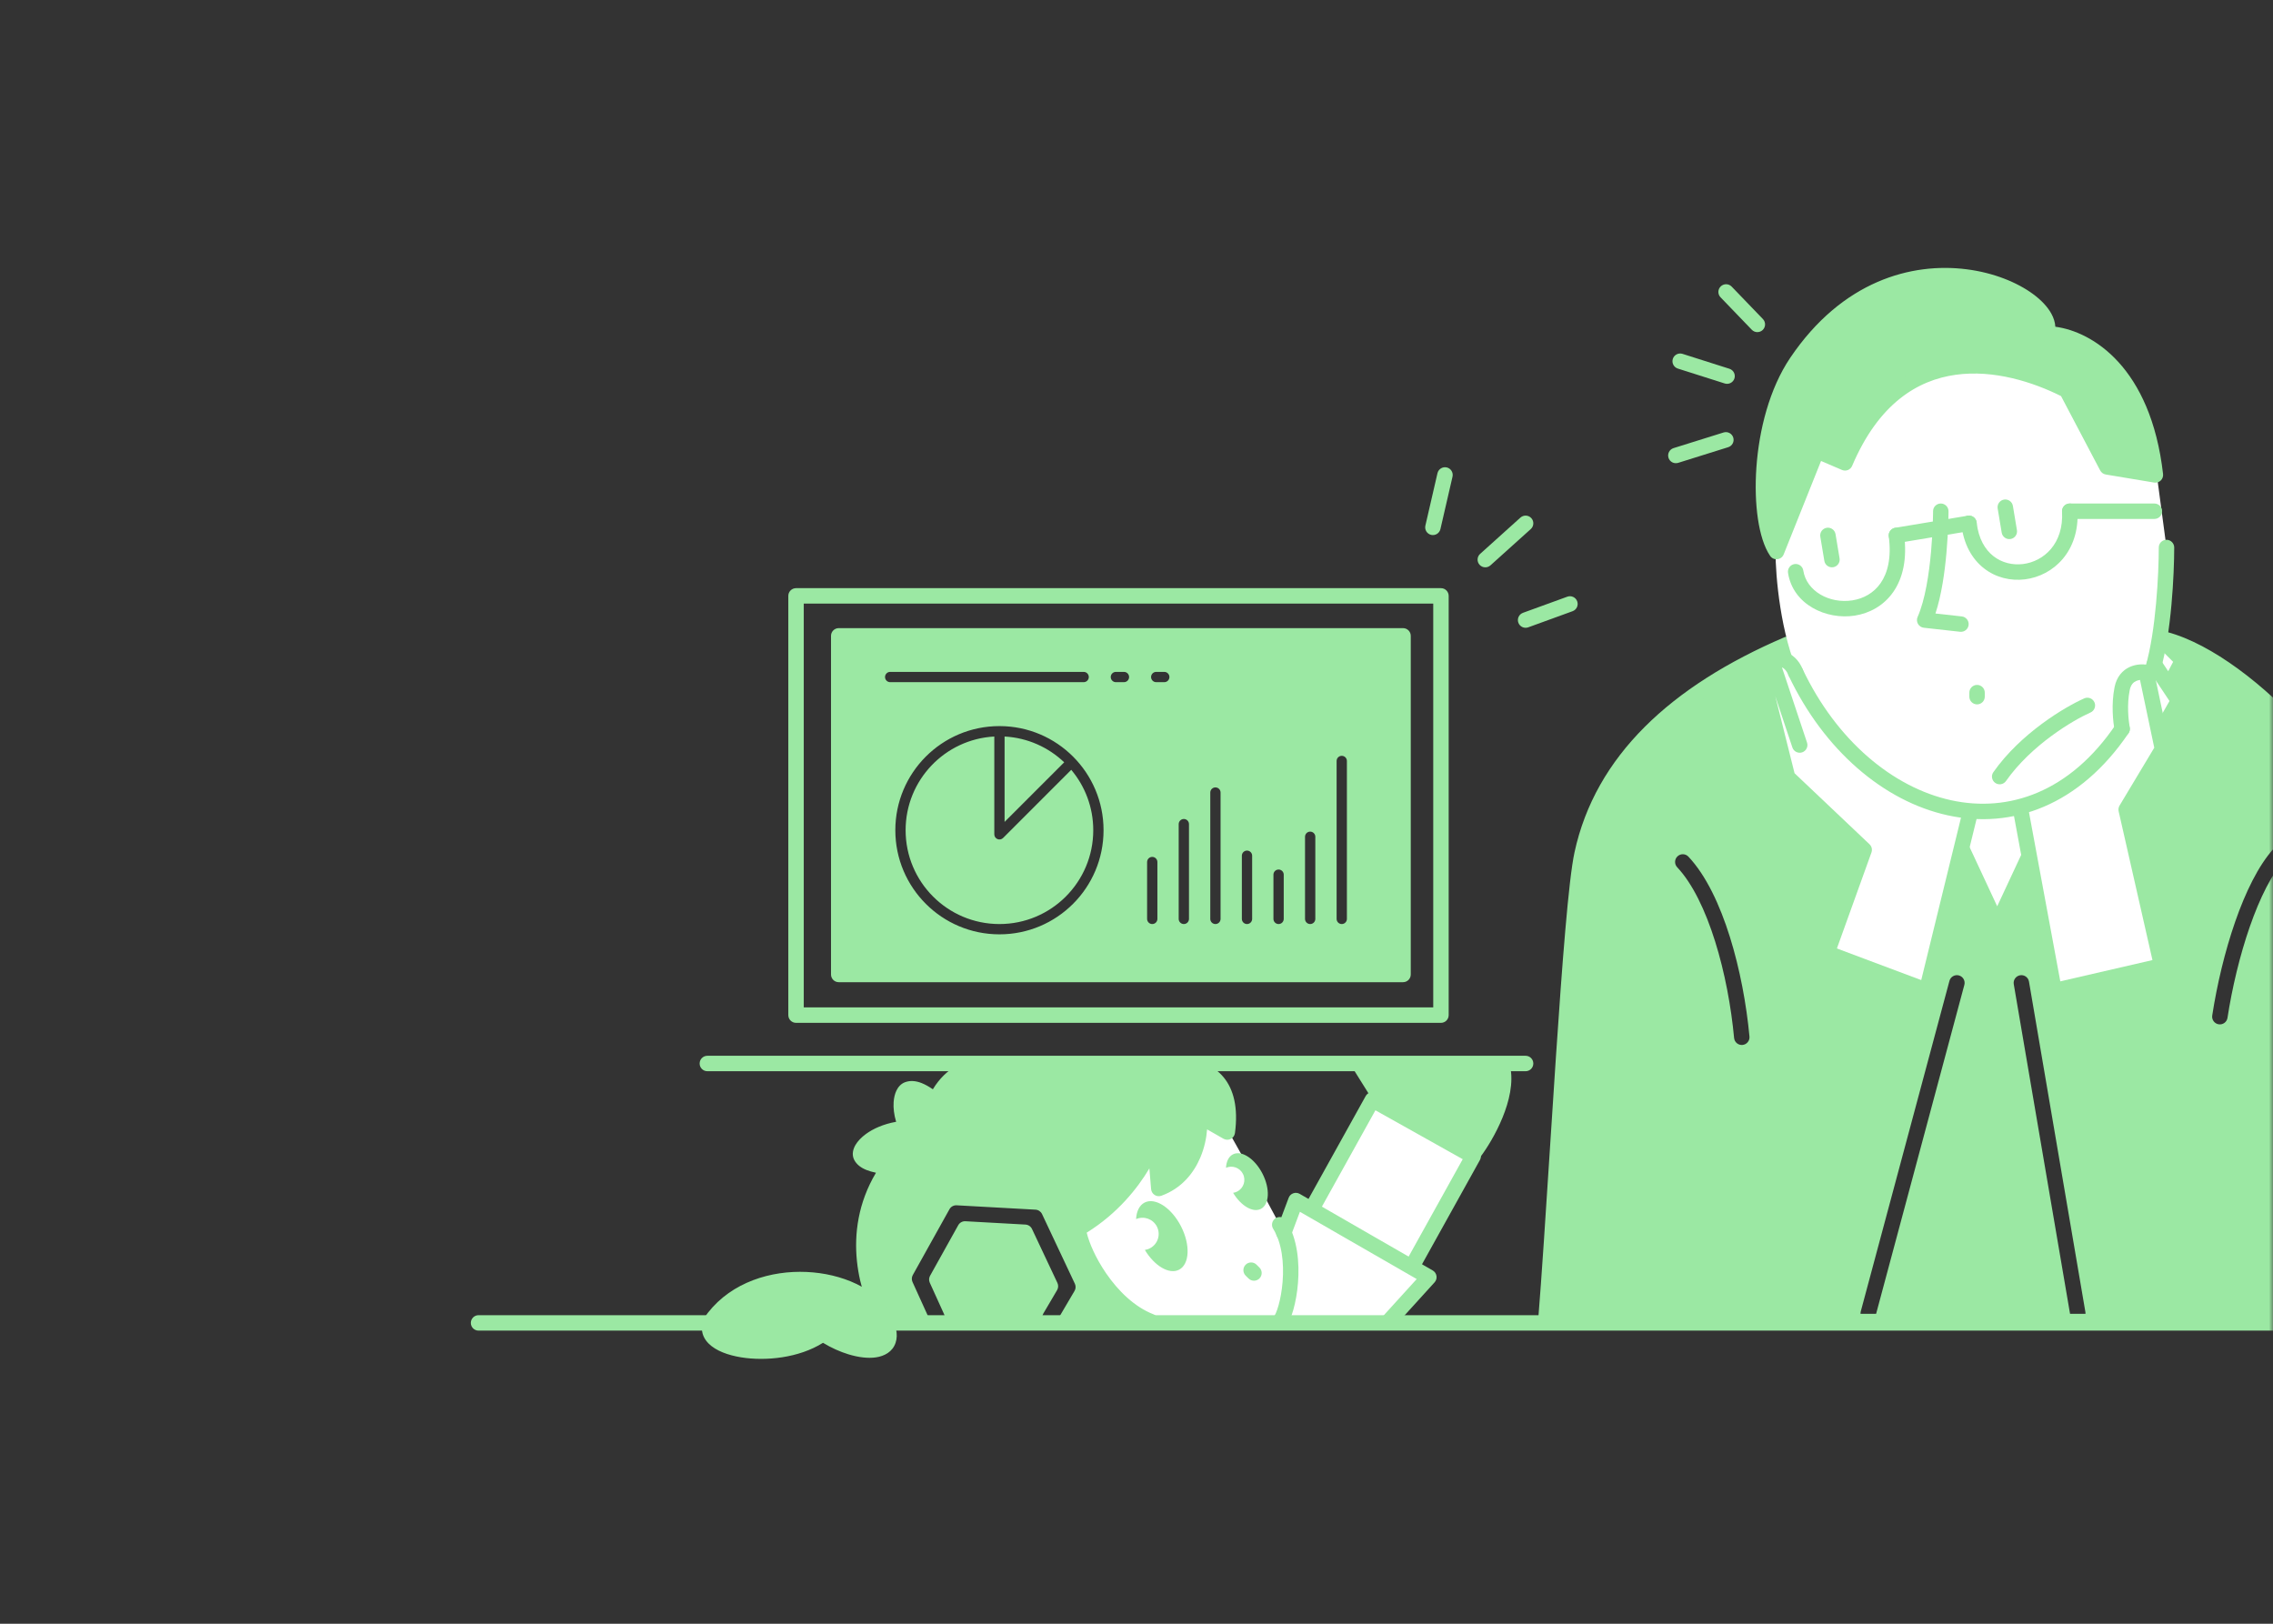 <svg width="280" height="200" viewBox="0 0 280 200" fill="none" xmlns="http://www.w3.org/2000/svg">
<rect x="0" y="0" width="280" height="200" fill="#333333" stroke="none"/>
<mask id="mask0_98_4770" style="mask-type:alpha" maskUnits="userSpaceOnUse" x="0" y="0" width="280" height="200">
<path d="M0 0H270C275.523 0 280 4.477 280 10V190C280 195.523 275.523 200 270 200H0V0Z" fill="#3C8CDC"/>
</mask>
<g mask="url(#mask0_98_4770)">
<path fill-rule="evenodd" clip-rule="evenodd" d="M220.209 79.356C206.306 85.315 197.369 93.756 194.886 105.176C193.938 109.538 192.872 126.089 191.876 141.551C191.362 149.521 190.868 157.201 190.417 162.773H299.157C298.944 160.7 298.703 158.326 298.442 155.747C296.679 138.356 293.973 111.656 292.206 105.176C289.227 94.252 273.338 78.364 263.904 78.363C263.904 78.363 230.802 77.701 220.209 79.356ZM281.486 105.815C281.839 105.426 281.81 104.825 281.421 104.472C281.033 104.119 280.431 104.147 280.078 104.536C278.203 106.601 276.609 109.889 275.344 113.523C274.071 117.181 273.099 121.29 272.514 125.081C272.434 125.6 272.79 126.086 273.309 126.166C273.828 126.246 274.314 125.89 274.394 125.371C274.963 121.679 275.91 117.684 277.14 114.148C278.379 110.588 279.872 107.592 281.486 105.815ZM207.989 105.517C207.63 105.135 207.028 105.116 206.645 105.476C206.263 105.836 206.244 106.437 206.604 106.82C208.494 108.83 210.077 112.122 211.278 115.959C212.473 119.772 213.259 124.021 213.615 127.85C213.664 128.373 214.127 128.757 214.65 128.708C215.173 128.66 215.557 128.196 215.509 127.674C215.142 123.73 214.332 119.348 213.093 115.391C211.861 111.457 210.173 107.839 207.989 105.517ZM241.979 121.31C242.115 120.803 241.814 120.282 241.307 120.146C240.8 120.01 240.279 120.31 240.143 120.818L229.219 161.533C229.083 162.04 229.384 162.562 229.891 162.698C230.398 162.834 230.919 162.533 231.056 162.026L241.979 121.31ZM249.941 120.904C249.853 120.386 249.361 120.038 248.844 120.127C248.326 120.215 247.978 120.706 248.066 121.224L255.018 161.939C255.106 162.457 255.598 162.805 256.115 162.717C256.633 162.628 256.981 162.137 256.892 161.619L249.941 120.904Z" fill="#9BE8A3"/>
<path fill-rule="evenodd" clip-rule="evenodd" d="M263.915 77.412L263.548 77.405C263.302 77.401 262.941 77.394 262.477 77.387C261.55 77.372 260.214 77.353 258.578 77.335C255.306 77.298 250.832 77.267 246.026 77.288C236.448 77.329 225.445 77.576 220.064 78.417C219.985 78.429 219.909 78.451 219.836 78.482C205.787 84.503 196.532 93.132 193.958 104.974C193.584 106.697 193.203 110.164 192.822 114.578C192.438 119.017 192.048 124.481 191.662 130.245C191.415 133.938 191.169 137.752 190.927 141.501C190.414 149.465 189.921 157.131 189.471 162.697C189.449 162.961 189.54 163.223 189.72 163.418C189.9 163.613 190.153 163.724 190.419 163.724H299.159C299.428 163.724 299.684 163.61 299.865 163.41C300.045 163.21 300.132 162.943 300.105 162.676C299.891 160.605 299.651 158.233 299.389 155.656C298.639 148.249 297.716 139.146 296.768 130.639C295.495 119.215 294.164 108.736 293.125 104.925C291.571 99.228 286.719 92.382 281.137 86.989C278.334 84.28 275.309 81.901 272.365 80.194C269.443 78.499 266.513 77.415 263.915 77.412ZM263.905 78.363L263.886 79.313L263.905 79.314C266.022 79.314 268.612 80.215 271.411 81.839C274.193 83.452 277.096 85.728 279.816 88.357C285.283 93.639 289.865 100.199 291.29 105.426C292.28 109.056 293.597 119.348 294.878 130.85C295.825 139.347 296.746 148.433 297.497 155.839C297.715 157.994 297.919 160.008 298.105 161.822H191.448C191.877 156.344 192.344 149.096 192.827 141.601C193.068 137.856 193.313 134.05 193.559 130.372C193.945 124.611 194.334 119.161 194.716 114.741C195.101 110.297 195.473 106.959 195.816 105.378C198.201 94.407 206.782 86.17 220.475 80.277C225.73 79.478 236.485 79.231 246.034 79.189C250.828 79.169 255.291 79.2 258.557 79.236C260.19 79.254 261.522 79.273 262.447 79.288C262.909 79.296 263.269 79.302 263.514 79.306L263.886 79.313C263.886 79.313 263.886 79.313 263.905 78.363Z" fill="#9BE8A3"/>
<path d="M154.168 144.401L157.643 150.856L159.629 148.373L161.119 148.87L169.064 135.463L181.477 142.415L174.029 155.821L176.015 156.814L171.05 163.269H135.964L129.626 144.401L133.81 136.456H149.699L154.168 144.401Z" fill="white"/>
<path d="M264.894 52.543L266.88 67.439L265.887 79.355L268.866 81.341L267.377 84.817L268.37 86.307L265.887 89.286V92.265L261.915 99.713L265.887 118.085L252.977 121.064L249.501 104.182L246.026 111.63L242.55 104.182L237.585 121.064L225.668 116.595L229.144 104.678L220.206 96.734L217.227 84.817H218.717V81.341H219.71C221.365 84.155 224.079 88.492 221.696 83.328C219.312 78.164 218.717 70.914 218.717 67.935L219.71 57.011L238.578 36.157L264.894 52.543Z" fill="white"/>
<path fill-rule="evenodd" clip-rule="evenodd" d="M120.402 131.491H146.221C148.87 131.657 151.981 133.477 151.186 139.436L147.711 137.45C148.042 139.767 147.115 144.798 142.746 146.387L142.249 140.429C141.422 142.58 138.774 147.877 132.815 151.352C133.146 154.166 136.588 160.787 141.752 162.773H131.253L133.185 159.488C133.504 158.947 133.534 158.282 133.267 157.714L129.225 149.135C128.927 148.503 128.307 148.085 127.61 148.047L117.894 147.51C117.168 147.47 116.482 147.847 116.128 148.483L111.612 156.587C111.318 157.114 111.292 157.75 111.542 158.299L113.574 162.773H108.981C106.784 159.256 104.275 151.071 109.514 143.727C107.354 143.503 106.39 143.065 106.065 142.415C105.599 141.483 107.755 139.24 111.715 138.967C110.601 136.61 110.969 134.506 111.812 134.192C112.555 133.915 113.568 134.253 115.232 135.595C116.718 132.373 119.171 131.491 120.402 131.491ZM117.272 162.773H127.504C127.375 162.296 127.43 161.77 127.7 161.311L129.398 158.426L126.268 151.782L118.871 151.373L115.401 157.6L117.168 161.489C117.358 161.908 117.384 162.36 117.272 162.773Z" fill="#9BE8A3"/>
<path fill-rule="evenodd" clip-rule="evenodd" d="M114.914 134.169C116.57 131.433 118.953 130.541 120.402 130.541H146.222C146.242 130.541 146.262 130.542 146.281 130.543C147.785 130.637 149.505 131.207 150.728 132.686C151.958 134.173 152.549 136.414 152.129 139.562C152.088 139.876 151.892 140.148 151.609 140.288C151.325 140.429 150.99 140.419 150.715 140.262L148.696 139.108C148.617 140.178 148.362 141.39 147.868 142.562C147.057 144.484 145.566 146.374 143.071 147.281C142.793 147.382 142.483 147.348 142.234 147.188C141.984 147.029 141.823 146.762 141.799 146.467L141.586 143.916C140.123 146.371 137.685 149.45 133.867 151.829C134.165 153.087 134.977 154.972 136.256 156.836C137.746 159.007 139.761 160.988 142.094 161.886C142.522 162.05 142.771 162.496 142.688 162.947C142.604 163.397 142.211 163.724 141.753 163.724H131.254C130.913 163.724 130.598 163.541 130.428 163.245C130.259 162.949 130.261 162.585 130.434 162.291L132.366 159.007C132.526 158.736 132.541 158.404 132.407 158.12L128.365 149.541C128.216 149.225 127.906 149.016 127.558 148.997L117.842 148.46C117.479 148.44 117.136 148.628 116.959 148.946L112.443 157.05C112.296 157.314 112.283 157.632 112.408 157.906L114.44 162.38C114.574 162.674 114.549 163.016 114.374 163.288C114.199 163.56 113.898 163.724 113.574 163.724H108.982C108.654 163.724 108.349 163.555 108.176 163.277C105.989 159.779 103.483 151.872 107.908 144.449C107.469 144.357 107.084 144.247 106.751 144.115C106.074 143.847 105.519 143.449 105.215 142.841C104.889 142.189 105.105 141.51 105.37 141.048C105.653 140.556 106.109 140.086 106.671 139.676C107.572 139.019 108.835 138.452 110.391 138.173C110.126 137.298 110.033 136.467 110.082 135.75C110.117 135.232 110.228 134.739 110.43 134.323C110.628 133.917 110.961 133.495 111.48 133.302C112.133 133.059 112.822 133.126 113.525 133.402C113.956 133.571 114.416 133.828 114.914 134.169ZM120.402 132.443C119.557 132.443 117.433 133.095 116.095 135.994C115.973 136.26 115.734 136.455 115.449 136.521C115.163 136.588 114.863 136.52 114.635 136.335C113.835 135.69 113.253 135.338 112.83 135.172C112.483 135.036 112.294 135.043 112.19 135.069C112.178 135.085 112.161 135.113 112.14 135.156C112.071 135.297 112.002 135.536 111.979 135.878C111.933 136.558 112.079 137.512 112.575 138.561C112.709 138.845 112.694 139.177 112.535 139.448C112.376 139.719 112.094 139.894 111.781 139.916C109.963 140.041 108.609 140.616 107.791 141.213C107.377 141.515 107.133 141.797 107.019 141.996C107.001 142.027 106.988 142.052 106.978 142.073C107.046 142.142 107.181 142.24 107.452 142.347C107.886 142.519 108.567 142.673 109.613 142.782C109.95 142.817 110.242 143.028 110.382 143.337C110.521 143.645 110.485 144.004 110.289 144.28C105.565 150.9 107.519 158.282 109.523 161.822H112.098L110.676 158.693C110.302 157.869 110.341 156.916 110.782 156.125L115.298 148.02C115.829 147.067 116.858 146.501 117.947 146.561L127.663 147.098C128.709 147.156 129.639 147.783 130.085 148.73L132.636 154.145C132.222 153.133 131.958 152.205 131.871 151.464C131.827 151.088 132.01 150.722 132.337 150.532C138.04 147.205 140.578 142.127 141.362 140.088C141.521 139.674 141.945 139.425 142.384 139.488C142.823 139.551 143.16 139.909 143.197 140.35L143.579 144.93C144.791 144.167 145.602 143.039 146.116 141.823C146.786 140.232 146.911 138.569 146.77 137.585C146.719 137.225 146.877 136.868 147.177 136.664C147.478 136.46 147.868 136.444 148.183 136.625L150.36 137.869C150.402 135.915 149.906 134.675 149.263 133.898C148.473 132.943 147.326 132.519 146.191 132.443H120.402ZM133.447 155.864L134.127 157.309C134.529 158.162 134.483 159.158 134.005 159.971L132.916 161.822H138.262C136.847 160.697 135.646 159.307 134.688 157.911C134.224 157.235 133.808 156.544 133.447 155.864ZM106.952 142.15C106.952 142.15 106.952 142.146 106.954 142.138C106.953 142.145 106.953 142.149 106.952 142.15ZM112.207 135.049C112.207 135.049 112.206 135.05 112.205 135.051C112.206 135.05 112.207 135.049 112.207 135.049ZM118.041 150.91C118.218 150.593 118.561 150.404 118.924 150.424L126.321 150.833C126.669 150.852 126.979 151.061 127.128 151.377L130.259 158.021C130.393 158.305 130.377 158.638 130.218 158.909L128.52 161.794C128.385 162.024 128.357 162.285 128.422 162.525C128.5 162.81 128.439 163.116 128.26 163.351C128.08 163.586 127.801 163.724 127.505 163.724H117.273C116.976 163.724 116.697 163.586 116.517 163.351C116.337 163.116 116.277 162.81 116.355 162.524C116.411 162.318 116.398 162.093 116.303 161.883L114.536 157.994C114.411 157.719 114.424 157.401 114.571 157.138L118.041 150.91ZM119.413 152.355L116.466 157.644L118.034 161.096C118.142 161.333 118.214 161.577 118.254 161.822H126.523C126.578 161.482 126.696 161.145 126.881 160.83L128.324 158.377L125.65 152.7L119.413 152.355Z" fill="#9BE8A3"/>
<path d="M259.555 57.507L265.513 58.5C263.925 44.597 255.914 41.121 252.107 41.121C254.093 36.156 233.736 26.226 221.322 44.597C216.422 51.849 216.357 64.293 218.84 67.934L223.805 55.521L227.28 57.01C234.033 41.121 247.473 44.431 254.59 48.073L259.555 57.507Z" fill="#9BE8A3"/>
<path fill-rule="evenodd" clip-rule="evenodd" d="M241.995 35.052C235.935 34.287 228.103 36.26 222.11 45.13C219.785 48.57 218.572 53.312 218.26 57.687C218.105 59.865 218.176 61.918 218.431 63.632C218.532 64.309 218.659 64.919 218.807 65.455L222.922 55.168C223.017 54.93 223.204 54.741 223.44 54.643C223.677 54.545 223.943 54.546 224.179 54.647L226.791 55.767C230.282 48.178 235.406 45.003 240.668 44.276C246.037 43.535 251.383 45.364 255.022 47.227C255.197 47.316 255.339 47.457 255.431 47.63L260.176 56.647L264.403 57.351C262.542 44.92 255.254 42.072 252.106 42.072C251.791 42.072 251.496 41.916 251.319 41.655C251.142 41.393 251.106 41.061 251.224 40.769C251.335 40.49 251.33 40.096 251.03 39.55C250.726 38.998 250.158 38.371 249.316 37.752C247.64 36.518 245.052 35.437 241.995 35.052ZM253.188 40.245C253.157 39.687 252.974 39.139 252.696 38.634C252.218 37.765 251.426 36.944 250.444 36.221C248.474 34.771 245.57 33.586 242.233 33.165C235.508 32.316 226.954 34.564 220.534 44.065C217.958 47.877 216.689 52.982 216.364 57.552C216.2 59.847 216.272 62.041 216.55 63.911C216.825 65.755 217.313 67.384 218.054 68.47C218.252 68.76 218.594 68.918 218.943 68.879C219.292 68.841 219.592 68.614 219.722 68.287L224.325 56.779L226.906 57.885C227.138 57.984 227.4 57.987 227.634 57.893C227.869 57.799 228.056 57.615 228.155 57.383C231.415 49.712 236.2 46.813 240.928 46.16C245.625 45.511 250.429 47.059 253.889 48.785L258.713 57.95C258.852 58.213 259.105 58.396 259.398 58.445L265.357 59.438C265.651 59.487 265.951 59.395 266.168 59.19C266.384 58.984 266.491 58.689 266.458 58.392C264.949 45.194 257.724 40.84 253.188 40.245Z" fill="#9BE8A3"/>
<path fill-rule="evenodd" clip-rule="evenodd" d="M239.076 62.019C239.601 62.019 240.027 62.444 240.027 62.969H239.076C240.027 62.969 240.027 62.969 240.027 62.969L240.027 62.977L240.027 62.998L240.027 63.078C240.026 63.147 240.025 63.247 240.023 63.377C240.019 63.635 240.011 64.008 239.996 64.468C239.964 65.388 239.901 66.663 239.775 68.081C239.565 70.441 239.173 73.296 238.418 75.567L241.664 75.927C242.186 75.985 242.562 76.455 242.504 76.977C242.446 77.499 241.976 77.875 241.454 77.817L236.985 77.321C236.684 77.287 236.416 77.112 236.266 76.849C236.115 76.586 236.098 76.267 236.221 75.99C237.145 73.912 237.633 70.701 237.881 67.912C238.003 66.537 238.064 65.298 238.095 64.403C238.11 63.956 238.118 63.595 238.122 63.347C238.124 63.224 238.125 63.128 238.125 63.064L238.125 62.992L238.126 62.974L238.126 62.969M239.076 62.019C238.551 62.019 238.126 62.444 238.126 62.969Z" fill="#9BE8A3"/>
<path fill-rule="evenodd" clip-rule="evenodd" d="M225.017 65.01C225.535 64.924 226.025 65.274 226.111 65.792L226.608 68.771C226.694 69.289 226.344 69.779 225.826 69.865C225.308 69.951 224.818 69.602 224.732 69.084L224.235 66.104C224.149 65.586 224.499 65.097 225.017 65.01Z" fill="#9BE8A3"/>
<path fill-rule="evenodd" clip-rule="evenodd" d="M246.865 61.535C247.383 61.449 247.873 61.799 247.96 62.317L248.456 65.296C248.542 65.814 248.193 66.304 247.675 66.39C247.157 66.477 246.667 66.127 246.58 65.609L246.084 62.63C245.998 62.112 246.347 61.622 246.865 61.535Z" fill="#9BE8A3"/>
<path fill-rule="evenodd" clip-rule="evenodd" d="M243.544 84.362C244.069 84.362 244.495 84.788 244.495 85.313V85.81C244.495 86.335 244.069 86.76 243.544 86.76C243.019 86.76 242.594 86.335 242.594 85.81V85.313C242.594 84.788 243.019 84.362 243.544 84.362Z" fill="#9BE8A3"/>
<path fill-rule="evenodd" clip-rule="evenodd" d="M243.488 64.302C243.575 64.82 243.225 65.31 242.707 65.397L233.769 66.886C233.251 66.972 232.761 66.623 232.675 66.105C232.589 65.587 232.939 65.097 233.456 65.01L242.394 63.521C242.912 63.435 243.402 63.785 243.488 64.302Z" fill="#9BE8A3"/>
<path fill-rule="evenodd" clip-rule="evenodd" d="M254.011 62.969C254.011 62.444 254.437 62.019 254.962 62.019H265.389C265.915 62.019 266.34 62.444 266.34 62.969C266.34 63.494 265.915 63.92 265.389 63.92H254.962C254.437 63.92 254.011 63.494 254.011 62.969Z" fill="#9BE8A3"/>
<path fill-rule="evenodd" clip-rule="evenodd" d="M157.139 150.048C157.584 149.77 158.171 149.905 158.449 150.35C159.85 152.591 160.087 155.567 159.894 158.005C159.797 159.242 159.585 160.389 159.326 161.307C159.197 161.765 159.053 162.179 158.898 162.525C158.753 162.848 158.565 163.194 158.315 163.443C157.944 163.815 157.342 163.815 156.971 163.443C156.599 163.072 156.599 162.47 156.971 162.099C156.971 162.099 156.971 162.099 156.971 162.098C156.976 162.092 157.05 162 157.162 161.749C157.269 161.509 157.385 161.186 157.496 160.791C157.719 160.001 157.91 158.976 157.999 157.855C158.179 155.575 157.919 153.089 156.837 151.358C156.558 150.913 156.694 150.326 157.139 150.048Z" fill="#9BE8A3"/>
<path fill-rule="evenodd" clip-rule="evenodd" d="M254.911 62.02C255.435 61.991 255.884 62.392 255.913 62.917C256.189 67.894 252.96 70.929 249.431 71.361C247.683 71.575 245.858 71.149 244.393 70.002C242.917 68.847 241.878 67.019 241.605 64.564C241.547 64.042 241.923 63.572 242.445 63.514C242.967 63.456 243.437 63.832 243.495 64.354C243.719 66.368 244.542 67.704 245.565 68.505C246.597 69.313 247.907 69.632 249.2 69.474C251.753 69.161 254.234 66.982 254.014 63.022C253.985 62.498 254.386 62.049 254.911 62.02Z" fill="#9BE8A3"/>
<path fill-rule="evenodd" clip-rule="evenodd" d="M233.489 65.006C234.01 64.938 234.487 65.305 234.555 65.826C234.95 68.855 234.404 71.218 233.221 72.916C232.038 74.614 230.288 75.543 228.484 75.826C224.989 76.374 220.862 74.481 220.259 70.562C220.179 70.043 220.535 69.558 221.054 69.478C221.573 69.398 222.059 69.754 222.139 70.273C222.529 72.809 225.354 74.392 228.189 73.947C229.55 73.734 230.811 73.048 231.661 71.829C232.51 70.61 233.019 68.753 232.669 66.072C232.601 65.551 232.968 65.074 233.489 65.006Z" fill="#9BE8A3"/>
<path fill-rule="evenodd" clip-rule="evenodd" d="M266.88 66.487C267.405 66.487 267.831 66.913 267.831 67.438C267.831 70.677 267.491 77.956 266.13 82.601C265.982 83.105 265.454 83.394 264.95 83.246C264.446 83.099 264.157 82.571 264.305 82.067C265.584 77.7 265.929 70.653 265.929 67.438C265.929 66.913 266.355 66.487 266.88 66.487ZM220.791 81.972C221.265 81.746 221.832 81.948 222.058 82.423C226.216 91.177 233.141 96.986 240.326 98.563C247.443 100.125 254.991 97.576 260.631 89.244C260.925 88.809 261.516 88.696 261.951 88.99C262.386 89.284 262.5 89.876 262.205 90.31C256.169 99.227 247.864 102.164 239.918 100.421C232.04 98.692 224.694 92.404 220.34 83.239C220.115 82.764 220.317 82.197 220.791 81.972Z" fill="#9BE8A3"/>
<path fill-rule="evenodd" clip-rule="evenodd" d="M258.004 86.504C258.217 86.984 258 87.546 257.52 87.759C255.361 88.715 250.218 91.77 247.109 96.2C246.808 96.63 246.215 96.734 245.785 96.432C245.355 96.13 245.251 95.537 245.553 95.108C248.931 90.295 254.409 87.056 256.75 86.02C257.23 85.807 257.792 86.024 258.004 86.504Z" fill="#9BE8A3"/>
<path fill-rule="evenodd" clip-rule="evenodd" d="M242.774 99.782C243.284 99.907 243.596 100.422 243.471 100.932L237.513 125.262C237.388 125.772 236.873 126.084 236.363 125.959C235.853 125.834 235.541 125.32 235.666 124.81L241.624 100.48C241.749 99.97 242.264 99.657 242.774 99.782Z" fill="#9BE8A3"/>
<path fill-rule="evenodd" clip-rule="evenodd" d="M248.831 99.275C249.348 99.179 249.844 99.52 249.939 100.037L254.905 126.849C255 127.366 254.659 127.862 254.143 127.957C253.627 128.053 253.13 127.712 253.035 127.196L248.07 100.383C247.974 99.867 248.315 99.371 248.831 99.275Z" fill="#9BE8A3"/>
<path fill-rule="evenodd" clip-rule="evenodd" d="M263.137 83.883C262.82 84.027 262.486 84.315 262.348 85.004C261.984 86.823 262.195 88.675 262.354 89.626C262.44 90.144 262.09 90.634 261.572 90.721C261.054 90.807 260.565 90.457 260.478 89.939C260.306 88.904 260.053 86.784 260.484 84.631C260.743 83.334 261.484 82.546 262.351 82.152C263.162 81.783 264.018 81.786 264.581 81.899C264.954 81.974 265.247 82.263 265.325 82.635L267.311 92.069C267.361 92.304 267.32 92.549 267.196 92.754L262.924 99.875L267.805 121.35C267.921 121.862 267.6 122.371 267.088 122.488C266.576 122.604 266.067 122.283 265.95 121.771L260.985 99.924C260.931 99.685 260.971 99.434 261.097 99.224L265.374 92.096L263.617 83.75C263.457 83.771 263.292 83.813 263.137 83.883Z" fill="#9BE8A3"/>
<path fill-rule="evenodd" clip-rule="evenodd" d="M265.71 78.187C266.081 77.815 266.683 77.815 267.054 78.187L269.537 80.669C269.831 80.963 269.9 81.414 269.707 81.783L268.294 84.481L269.159 85.779C269.359 86.079 269.372 86.466 269.194 86.779L267.208 90.254C266.947 90.71 266.366 90.869 265.91 90.608C265.454 90.348 265.296 89.767 265.557 89.311L267.251 86.345L264.598 82.366C264.307 81.929 264.425 81.338 264.862 81.047C265.299 80.756 265.889 80.874 266.18 81.311L267.091 82.678L267.698 81.52L265.71 79.531C265.338 79.16 265.338 78.558 265.71 78.187Z" fill="#9BE8A3"/>
<path fill-rule="evenodd" clip-rule="evenodd" d="M219.508 82.194C219.765 82.315 220.077 82.581 220.318 83.183C220.513 83.671 221.066 83.908 221.553 83.713C222.041 83.518 222.278 82.964 222.083 82.477C221.585 81.232 220.747 80.554 219.859 80.302C219.045 80.071 218.205 80.209 217.694 80.549C217.337 80.787 217.184 81.234 217.319 81.641L217.791 83.057C217.571 82.895 217.283 82.829 216.998 82.9C216.488 83.028 216.178 83.544 216.306 84.053L219.285 95.97C219.329 96.146 219.422 96.305 219.553 96.43L228.536 104.94L224.278 116.769C224.1 117.263 224.356 117.807 224.851 117.985C225.345 118.163 225.889 117.907 226.067 117.413L230.536 104.999C230.664 104.644 230.569 104.247 230.295 103.987L221.062 95.24L218.693 85.763L220.795 92.068C220.961 92.566 221.499 92.835 221.998 92.669C222.496 92.503 222.765 91.965 222.599 91.467L219.508 82.194Z" fill="#9BE8A3"/>
<path fill-rule="evenodd" clip-rule="evenodd" d="M159.309 146.981C159.572 146.886 159.863 146.912 160.105 147.052L176.491 156.486C176.74 156.629 176.911 156.878 176.956 157.163C177 157.447 176.913 157.736 176.72 157.949L171.755 163.411C171.401 163.8 170.8 163.828 170.411 163.475C170.023 163.122 169.994 162.52 170.348 162.132L174.518 157.544L160.128 149.259L159.031 152.182C158.847 152.673 158.299 152.922 157.807 152.738C157.316 152.554 157.067 152.006 157.251 151.514L158.741 147.542C158.839 147.28 159.047 147.075 159.309 146.981Z" fill="#9BE8A3"/>
<path fill-rule="evenodd" clip-rule="evenodd" d="M168.804 134.548C169.047 134.479 169.308 134.509 169.528 134.633L181.942 141.584C182.399 141.84 182.563 142.418 182.308 142.876L174.86 156.282C174.605 156.741 174.026 156.906 173.567 156.651C173.108 156.396 172.943 155.818 173.198 155.359L180.186 142.781L169.432 136.758L162.447 149.331C162.192 149.79 161.613 149.955 161.154 149.7C160.695 149.445 160.53 148.866 160.785 148.407L168.233 135.001C168.355 134.78 168.561 134.617 168.804 134.548Z" fill="#9BE8A3"/>
<path fill-rule="evenodd" clip-rule="evenodd" d="M178.216 57.574C178.727 57.692 179.046 58.203 178.928 58.715L177.439 65.169C177.321 65.681 176.81 66 176.298 65.882C175.787 65.764 175.468 65.254 175.586 64.742L177.075 58.287C177.194 57.775 177.704 57.456 178.216 57.574ZM188.639 63.823C188.99 64.213 188.959 64.815 188.569 65.166L183.603 69.635C183.213 69.986 182.612 69.954 182.26 69.564C181.909 69.174 181.941 68.573 182.331 68.221L187.296 63.752C187.687 63.401 188.288 63.433 188.639 63.823ZM194.288 74.065C194.467 74.558 194.213 75.104 193.719 75.283L188.257 77.269C187.764 77.449 187.218 77.194 187.039 76.701C186.859 76.207 187.114 75.662 187.608 75.482L193.069 73.496C193.563 73.317 194.108 73.571 194.288 74.065Z" fill="#9BE8A3"/>
<path fill-rule="evenodd" clip-rule="evenodd" d="M97.109 73.396C97.109 72.871 97.535 72.445 98.06 72.445H177.505C178.03 72.445 178.456 72.871 178.456 73.396V125.035C178.456 125.56 178.03 125.986 177.505 125.986H98.06C97.535 125.986 97.109 125.56 97.109 125.035V73.396ZM99.011 74.347V124.084H176.554V74.347H99.011Z" fill="#9BE8A3"/>
<path fill-rule="evenodd" clip-rule="evenodd" d="M172.833 78.32H103.318V120.029H172.833V78.32ZM109.657 82.757C109.307 82.757 109.023 83.041 109.023 83.391C109.023 83.741 109.307 84.025 109.657 84.025H133.49C133.84 84.025 134.124 83.741 134.124 83.391C134.124 83.041 133.84 82.757 133.49 82.757H109.657ZM137.461 82.757C137.111 82.757 136.827 83.041 136.827 83.391C136.827 83.741 137.111 84.025 137.461 84.025H138.454C138.804 84.025 139.088 83.741 139.088 83.391C139.088 83.041 138.804 82.757 138.454 82.757H137.461ZM142.429 82.757C142.079 82.757 141.795 83.041 141.795 83.391C141.795 83.741 142.079 84.025 142.429 84.025H143.422C143.772 84.025 144.056 83.741 144.056 83.391C144.056 83.041 143.772 82.757 143.422 82.757H142.429ZM110.291 102.26C110.291 95.182 116.024 89.443 123.1 89.435C123.104 89.435 123.107 89.435 123.11 89.434C123.112 89.434 123.114 89.434 123.116 89.434C123.122 89.434 123.127 89.435 123.133 89.435C130.208 89.444 135.941 95.182 135.941 102.26C135.941 109.343 130.199 115.085 123.116 115.085C116.033 115.085 110.291 109.343 110.291 102.26ZM111.558 102.26C111.558 96.089 116.394 91.048 122.483 90.719V102.767C122.483 103.024 122.637 103.255 122.874 103.353C123.111 103.451 123.383 103.397 123.565 103.216L131.96 94.82C133.653 96.83 134.673 99.426 134.673 102.26C134.673 108.643 129.499 113.817 123.116 113.817C116.733 113.817 111.558 108.643 111.558 102.26ZM123.75 90.719C126.592 90.873 129.16 92.053 131.092 93.896L123.75 101.237V90.719ZM165.918 93.729C165.918 93.379 165.635 93.096 165.285 93.096C164.934 93.096 164.651 93.379 164.651 93.729L164.651 113.183C164.651 113.533 164.934 113.817 165.285 113.817C165.635 113.817 165.918 113.533 165.918 113.183L165.918 93.729ZM150.356 97.62C150.356 97.27 150.072 96.986 149.722 96.986C149.372 96.986 149.088 97.27 149.088 97.62V113.183C149.088 113.533 149.372 113.817 149.722 113.817C150.072 113.817 150.356 113.533 150.356 113.183V97.62ZM146.465 101.511C146.465 101.161 146.181 100.877 145.831 100.877C145.481 100.877 145.197 101.161 145.197 101.511V113.183C145.197 113.533 145.481 113.817 145.831 113.817C146.181 113.817 146.465 113.533 146.465 113.183V101.511ZM162.028 103.067C162.028 102.717 161.744 102.433 161.394 102.433C161.044 102.433 160.76 102.717 160.76 103.067V113.183C160.76 113.533 161.044 113.817 161.394 113.817C161.744 113.817 162.028 113.533 162.028 113.183V103.067ZM154.246 105.402C154.246 105.051 153.962 104.768 153.612 104.768C153.262 104.768 152.979 105.051 152.979 105.402V113.183C152.979 113.533 153.262 113.817 153.612 113.817C153.962 113.817 154.246 113.533 154.246 113.183V105.402ZM142.574 106.18C142.574 105.83 142.29 105.546 141.94 105.546C141.59 105.546 141.306 105.83 141.306 106.18V113.183C141.306 113.533 141.59 113.817 141.94 113.817C142.29 113.817 142.574 113.533 142.574 113.183V106.18ZM158.137 107.736C158.137 107.386 157.853 107.102 157.503 107.102C157.153 107.102 156.869 107.386 156.869 107.736V113.183C156.869 113.533 157.153 113.817 157.503 113.817C157.853 113.817 158.137 113.533 158.137 113.183V107.736Z" fill="#9BE8A3"/>
<path fill-rule="evenodd" clip-rule="evenodd" d="M102.369 78.32C102.369 77.795 102.795 77.369 103.32 77.369H172.834C173.359 77.369 173.785 77.795 173.785 78.32V120.028C173.785 120.554 173.359 120.979 172.834 120.979H103.32C102.795 120.979 102.369 120.554 102.369 120.028V78.32ZM104.271 79.271V119.078H171.883V79.271H104.271Z" fill="#9BE8A3"/>
<path fill-rule="evenodd" clip-rule="evenodd" d="M86.185 130.994C86.185 130.469 86.611 130.043 87.136 130.043H187.932C188.457 130.043 188.882 130.469 188.882 130.994C188.882 131.519 188.457 131.945 187.932 131.945H87.136C86.611 131.945 86.185 131.519 86.185 130.994Z" fill="#9BE8A3"/>
<path fill-rule="evenodd" clip-rule="evenodd" d="M145.241 156.393C146.546 155.723 146.654 153.329 145.482 151.046C144.31 148.762 142.302 147.454 140.997 148.123C140.352 148.454 140 149.206 139.949 150.158C140.904 149.744 142.03 150.138 142.512 151.077C143.014 152.056 142.628 153.257 141.649 153.759C141.449 153.862 141.239 153.927 141.028 153.958C142.22 155.936 144.032 157.014 145.241 156.393Z" fill="#9BE8A3"/>
<path fill-rule="evenodd" clip-rule="evenodd" d="M155.322 148.901C156.382 148.358 156.469 146.414 155.518 144.559C154.566 142.705 152.936 141.643 151.876 142.186C151.352 142.455 151.066 143.066 151.025 143.84C151.801 143.502 152.717 143.821 153.109 144.585C153.516 145.379 153.203 146.354 152.408 146.762C152.245 146.846 152.073 146.899 151.901 146.924C152.869 148.53 154.34 149.405 155.322 148.901Z" fill="#9BE8A3"/>
<path fill-rule="evenodd" clip-rule="evenodd" d="M153.444 155.778C153.814 155.406 154.416 155.404 154.788 155.775L155.14 156.125C155.512 156.495 155.514 157.097 155.144 157.469C154.773 157.842 154.171 157.843 153.799 157.473L153.447 157.123C153.075 156.752 153.073 156.15 153.444 155.778Z" fill="#9BE8A3"/>
<path d="M87.961 162.275C93.423 155.324 105.836 156.813 108.815 162.275C111.524 167.24 105.836 167.24 101.367 164.261C95.905 168.234 84.84 166.248 87.961 162.275Z" fill="#9BE8A3"/>
<path fill-rule="evenodd" clip-rule="evenodd" d="M99.359 156.67C103.672 156.863 107.929 158.668 109.648 161.819C110.367 163.138 110.672 164.372 110.32 165.405C109.94 166.521 108.938 167.033 107.922 167.187C106.912 167.34 105.715 167.18 104.517 166.815C103.488 166.501 102.412 166.021 101.381 165.397C98.412 167.265 94.325 167.678 91.291 167.186C89.694 166.926 88.192 166.387 87.297 165.492C86.828 165.024 86.489 164.419 86.464 163.696C86.44 162.981 86.728 162.302 87.211 161.687L87.211 161.687C90.186 157.901 94.995 156.474 99.359 156.67ZM88.706 162.862C88.409 163.24 88.36 163.492 88.365 163.631C88.369 163.761 88.425 163.932 88.64 164.147C89.112 164.618 90.133 165.071 91.595 165.309C94.49 165.778 98.341 165.285 100.806 163.492C101.128 163.258 101.561 163.249 101.892 163.47C102.935 164.165 104.045 164.683 105.072 164.996C106.113 165.313 107.006 165.402 107.638 165.307C108.265 165.212 108.456 164.98 108.52 164.792C108.612 164.522 108.613 163.894 107.978 162.73C106.718 160.419 103.278 158.749 99.274 158.57C95.321 158.393 91.193 159.697 88.706 162.862" fill="#9BE8A3"/>
<path d="M181.612 141.917C183.101 139.931 185.882 135.065 185.087 131.49H167.709L170.192 135.462L181.612 141.917Z" fill="#9BE8A3"/>
<path fill-rule="evenodd" clip-rule="evenodd" d="M166.879 131.03C167.046 130.728 167.365 130.54 167.71 130.54H185.089C185.534 130.54 185.92 130.85 186.017 131.285C186.478 133.359 185.893 135.692 185.087 137.66C184.271 139.657 183.16 141.44 182.374 142.488C182.087 142.871 181.561 142.981 181.145 142.746L169.725 136.291C169.587 136.213 169.471 136.101 169.387 135.967L166.904 131.995C166.721 131.702 166.711 131.332 166.879 131.03ZM169.426 132.442L170.871 134.754L181.333 140.667C181.974 139.711 182.737 138.383 183.327 136.94C183.965 135.381 184.355 133.798 184.265 132.442H169.426Z" fill="#9BE8A3"/>
<path fill-rule="evenodd" clip-rule="evenodd" d="M205.534 56.386C205.378 55.885 205.657 55.352 206.158 55.195L212.319 53.269C212.82 53.112 213.353 53.392 213.51 53.893C213.667 54.394 213.388 54.927 212.886 55.084L206.726 57.01C206.224 57.167 205.691 56.888 205.534 56.386ZM206.067 44.203C206.226 43.703 206.761 43.426 207.261 43.585L213.037 45.421C213.538 45.58 213.815 46.114 213.656 46.615C213.497 47.115 212.962 47.392 212.462 47.233L206.685 45.398C206.185 45.239 205.908 44.704 206.067 44.203ZM211.97 35.275C212.348 34.911 212.95 34.922 213.314 35.3L217.165 39.298C217.53 39.676 217.518 40.278 217.14 40.643C216.762 41.007 216.16 40.996 215.796 40.618L211.945 36.619C211.58 36.241 211.592 35.639 211.97 35.275Z" fill="#9BE8A3"/>
<path fill-rule="evenodd" clip-rule="evenodd" d="M58 162.945C58 162.42 58.426 161.994 58.951 161.994H326.049C326.574 161.994 327 162.42 327 162.945C327 163.47 326.574 163.896 326.049 163.896H58.951C58.426 163.896 58 163.47 58 162.945Z" fill="#9BE8A3"/>
</g>
</svg>
